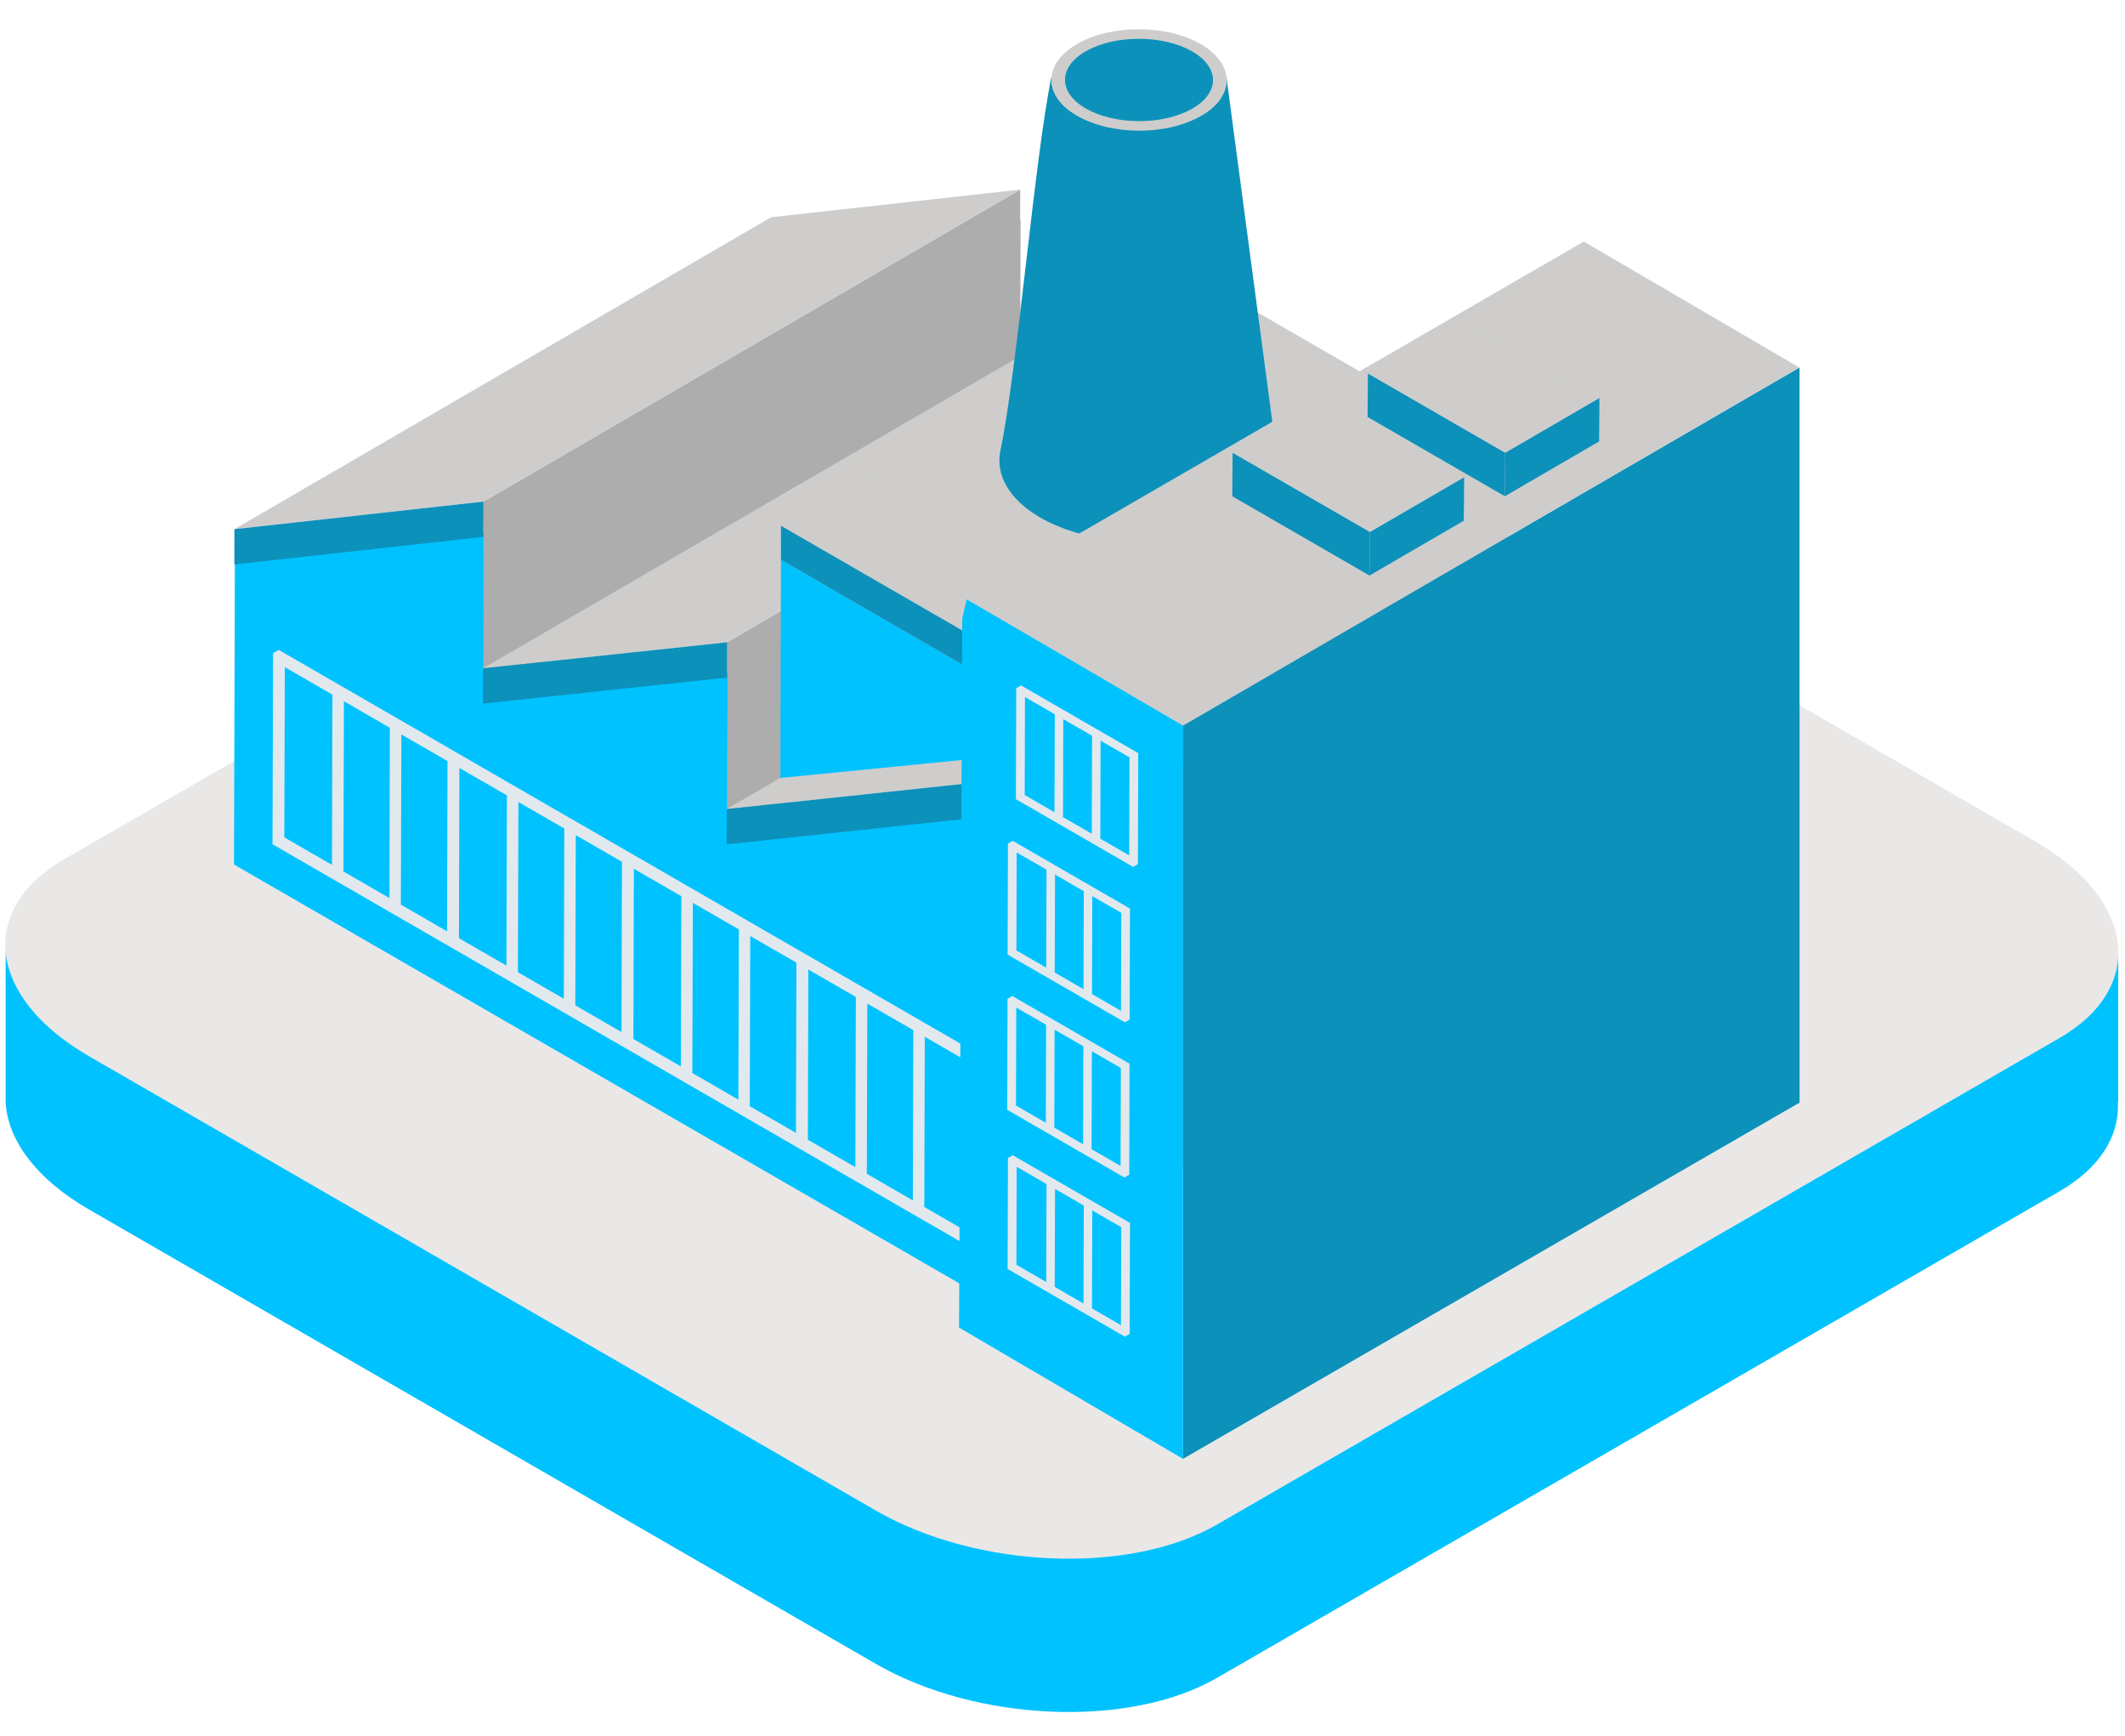 <svg width="71" height="58" viewBox="0 0 71 58" fill="none" xmlns="http://www.w3.org/2000/svg">
<path d="M70.763 36.812H70.774V31.95L61.735 29.613L41.696 18.043C38.323 16.095 33.219 15.883 30.297 17.571L9.771 29.421L0.19 31.69V36.489C0.183 36.596 0.185 36.705 0.19 36.812V36.886H0.193C0.288 38.117 1.222 39.394 2.97 40.402L29.258 55.58C32.633 57.528 37.736 57.74 40.658 56.053L68.804 39.802C70.182 39.007 70.82 37.931 70.763 36.812Z" fill="#00C2FF"/>
<path d="M68.804 34.681L40.657 50.932C37.735 52.618 32.633 52.406 29.258 50.459L2.969 35.282C-0.405 33.333 -0.772 30.387 2.15 28.7L30.297 12.45C33.219 10.762 38.322 10.974 41.695 12.921L67.985 28.1C71.36 30.047 71.726 32.994 68.804 34.681Z" fill="#E9E8E7"/>
<path d="M16.168 17.769L34.1 7.348L34.084 12.918L16.152 23.339L16.168 17.769Z" fill="#ADADAD"/>
<path d="M24.31 22.47L42.242 12.05L42.226 17.619L24.295 28.04L24.31 22.47Z" fill="#ADADAD"/>
<path d="M32.453 27.171L50.385 16.75L50.34 32.656L32.408 43.078L32.453 27.171Z" fill="#ADADAD"/>
<path d="M32.454 27.171L32.409 43.078C24.211 38.344 16.014 33.612 7.818 28.88L7.847 18.691L16.169 17.769L16.153 23.339L24.311 22.47L24.296 28.04L32.454 27.171Z" fill="#00C2FF"/>
<path d="M11.092 28.892L9.499 27.972L9.516 22.286L11.107 23.206L11.092 28.892ZM13.011 29.999L11.475 29.113L11.491 23.427L13.026 24.313L13.011 29.999ZM14.936 31.111L13.393 30.22L13.41 24.534L14.952 25.425L14.936 31.111ZM16.921 32.257L15.334 31.341L15.349 25.655L16.937 26.571L16.921 32.257ZM18.839 33.364L17.304 32.477L17.32 26.792L18.855 27.679L18.839 33.364ZM20.765 34.477L19.222 33.585L19.238 27.899L20.781 28.79L20.765 34.477ZM22.75 35.625L21.163 34.709L21.178 29.023L22.766 29.939L22.75 35.625ZM23.149 30.161L24.687 31.048L24.671 36.735L23.132 35.846L23.149 30.161ZM26.594 37.845L25.051 36.954L25.067 31.268L26.61 32.159L26.594 37.845ZM28.579 38.99L26.992 38.074L27.008 32.388L28.595 33.304L28.579 38.99ZM30.5 40.1L28.962 39.212L28.978 33.526L30.516 34.414L30.5 40.1ZM32.428 41.213L30.883 40.321L30.898 34.635L32.444 35.527L32.428 41.213ZM9.314 21.711L9.124 21.821L9.105 28.204C16.95 32.733 24.785 37.261 32.629 41.789L32.82 41.677L32.838 35.295C24.996 30.767 17.156 26.238 9.314 21.711Z" fill="#E2E9EE"/>
<path d="M16.156 16.755L34.088 6.334L34.084 7.513L16.152 17.934L16.156 16.755Z" fill="#ADADAD"/>
<path d="M7.834 17.677L25.766 7.257L34.087 6.334L16.155 16.755L7.834 17.677Z" fill="#CECDCC"/>
<path d="M16.155 16.755L16.151 17.934L7.83 18.856L7.833 17.677L16.155 16.755Z" fill="#0C91BB"/>
<path d="M24.298 21.457L42.23 11.036L42.227 12.214L24.295 22.635L24.298 21.457Z" fill="#ADADAD"/>
<path d="M16.139 22.326L34.07 11.905L42.229 11.036L24.297 21.457L16.139 22.326Z" fill="#CECDCC"/>
<path d="M24.297 21.456L24.294 22.635L16.135 23.504L16.139 22.325L24.297 21.456Z" fill="#0C91BB"/>
<path d="M24.281 27.027L42.213 16.606L50.372 15.737L32.44 26.158L24.281 27.027Z" fill="#CECDCC"/>
<path d="M32.441 26.158L50.373 15.737L50.37 16.916L32.438 27.336L32.441 26.158Z" fill="#5D3839"/>
<path d="M26.093 18.699L34.693 23.664L34.674 25.138L26.074 25.988L26.093 18.699Z" fill="#00C2FF"/>
<path d="M34.693 23.664L48.782 15.476L48.763 20.221L34.674 28.409L34.693 23.664Z" fill="#0C91BB"/>
<path d="M26.094 17.796L40.184 9.608L40.183 9.784L26.094 17.972L26.094 17.796Z" fill="#A2AAB1"/>
<path d="M26.094 17.971L40.183 9.784L48.783 14.749L34.694 22.937L26.094 17.971Z" fill="#B5BEC5"/>
<path d="M34.694 22.532L48.784 14.344L48.783 15.476L34.693 23.664L34.694 22.532Z" fill="#0C91BB"/>
<path d="M26.094 17.566L40.183 9.378L48.783 14.344L34.694 22.531L26.094 17.566Z" fill="#CECDCC"/>
<path d="M34.695 22.532L34.694 23.664L26.094 18.699L26.094 17.796L26.095 17.566L34.695 22.532Z" fill="#0C91BB"/>
<path d="M24.283 27.027L32.441 26.158L32.438 27.336L24.279 28.205L24.283 27.027Z" fill="#0C91BB"/>
<path d="M40.048 1.695C38.977 1.055 37.219 1.037 36.118 1.655C35.017 2.273 34.992 3.291 36.062 3.93C37.132 4.57 38.891 4.588 39.991 3.971C41.093 3.353 41.117 2.334 40.048 1.695Z" fill="#0C91BB"/>
<path d="M42.672 15.489C42.672 15.478 42.67 15.469 42.671 15.457C42.673 15.408 42.672 15.359 42.669 15.309C42.669 15.298 42.67 15.288 42.669 15.277C42.668 15.271 42.667 15.265 42.666 15.259C42.661 15.2 42.654 15.143 42.642 15.084L40.973 2.535C40.973 2.538 40.973 2.541 40.974 2.544C40.973 2.539 40.973 2.532 40.972 2.527C40.967 2.507 40.963 2.488 40.96 2.47C40.971 2.524 40.976 2.58 40.978 2.635C40.979 2.651 40.98 2.666 40.98 2.681C40.979 2.738 40.976 2.794 40.965 2.85C40.965 2.853 40.964 2.856 40.964 2.858C40.954 2.912 40.938 2.965 40.919 3.019C40.914 3.035 40.908 3.05 40.901 3.066C40.883 3.11 40.862 3.153 40.838 3.196C40.831 3.21 40.824 3.224 40.816 3.237C40.783 3.294 40.744 3.349 40.7 3.403C40.686 3.42 40.668 3.435 40.655 3.451C40.618 3.492 40.582 3.533 40.539 3.572C40.531 3.58 40.522 3.587 40.513 3.594C40.465 3.638 40.413 3.68 40.357 3.72C40.343 3.731 40.329 3.741 40.315 3.752C40.246 3.8 40.174 3.847 40.095 3.891C40.028 3.928 39.958 3.963 39.887 3.996C39.863 4.007 39.839 4.017 39.815 4.027C39.766 4.049 39.716 4.07 39.665 4.089C39.636 4.1 39.608 4.11 39.579 4.12C39.53 4.137 39.48 4.154 39.429 4.169C39.4 4.178 39.37 4.187 39.342 4.195C39.309 4.204 39.275 4.213 39.242 4.221C39.138 4.248 39.031 4.271 38.923 4.29C38.904 4.294 38.886 4.298 38.867 4.301C38.791 4.314 38.715 4.323 38.637 4.332C38.617 4.335 38.598 4.338 38.579 4.34C38.551 4.343 38.523 4.344 38.495 4.346C38.432 4.352 38.368 4.357 38.305 4.36C38.281 4.361 38.256 4.361 38.231 4.362C38.167 4.365 38.103 4.366 38.038 4.366C38.01 4.365 37.981 4.365 37.951 4.364C37.893 4.362 37.834 4.36 37.776 4.357C37.746 4.355 37.715 4.353 37.684 4.35C37.627 4.346 37.569 4.341 37.511 4.335C37.483 4.331 37.455 4.328 37.427 4.324C37.358 4.316 37.291 4.305 37.223 4.294C37.208 4.291 37.192 4.289 37.176 4.286C37.094 4.271 37.012 4.253 36.93 4.234C36.906 4.228 36.882 4.221 36.858 4.214C36.802 4.199 36.745 4.184 36.691 4.167C36.656 4.157 36.621 4.144 36.587 4.133C36.542 4.117 36.498 4.103 36.455 4.086C36.408 4.068 36.362 4.048 36.318 4.029C36.283 4.014 36.248 4 36.214 3.984C36.126 3.942 36.04 3.898 35.958 3.849C35.914 3.822 35.874 3.793 35.833 3.765C35.799 3.741 35.762 3.719 35.731 3.696C35.693 3.667 35.662 3.638 35.629 3.608C35.601 3.584 35.569 3.56 35.543 3.535C35.512 3.504 35.487 3.473 35.459 3.442C35.436 3.417 35.411 3.392 35.391 3.366C35.366 3.333 35.346 3.3 35.324 3.267C35.307 3.241 35.288 3.216 35.273 3.19C35.254 3.156 35.241 3.12 35.226 3.087C35.215 3.06 35.2 3.034 35.191 3.008C35.178 2.972 35.17 2.934 35.162 2.897C35.156 2.873 35.147 2.849 35.143 2.824C35.137 2.783 35.136 2.742 35.135 2.701C35.135 2.68 35.131 2.659 35.131 2.638C35.133 2.577 35.14 2.514 35.154 2.453L35.141 2.51C35.135 2.543 35.133 2.575 35.129 2.608C35.133 2.578 35.134 2.548 35.139 2.518C34.568 5.244 33.996 12.332 33.425 15.058C33.261 15.836 33.686 16.651 34.704 17.259C34.707 17.262 34.711 17.264 34.715 17.266C34.812 17.323 34.913 17.377 35.016 17.429C35.042 17.441 35.067 17.454 35.093 17.466C35.121 17.48 35.149 17.494 35.177 17.506C35.214 17.524 35.254 17.537 35.292 17.553C35.363 17.584 35.435 17.614 35.509 17.642C35.534 17.651 35.556 17.662 35.581 17.671C35.624 17.687 35.669 17.699 35.712 17.714C35.768 17.733 35.824 17.751 35.881 17.768C35.904 17.776 35.927 17.785 35.951 17.792C36.008 17.809 36.066 17.822 36.124 17.837C36.171 17.85 36.216 17.862 36.264 17.874C36.278 17.878 36.293 17.882 36.308 17.885C36.407 17.909 36.507 17.929 36.608 17.947C36.623 17.951 36.638 17.954 36.653 17.956C36.653 17.956 36.657 17.957 36.66 17.958C36.776 17.979 36.893 17.998 37.011 18.013C37.024 18.015 37.038 18.016 37.051 18.017C37.091 18.023 37.131 18.025 37.171 18.03C37.236 18.037 37.301 18.046 37.366 18.051C37.397 18.054 37.427 18.055 37.457 18.057C37.506 18.061 37.556 18.064 37.605 18.067C37.647 18.069 37.689 18.072 37.731 18.074C37.778 18.076 37.825 18.075 37.871 18.076C37.924 18.078 37.976 18.079 38.028 18.079C38.055 18.079 38.081 18.08 38.108 18.08C38.169 18.08 38.229 18.076 38.29 18.075C38.345 18.072 38.4 18.072 38.455 18.07C38.472 18.068 38.489 18.068 38.506 18.067C38.567 18.064 38.628 18.057 38.689 18.052C38.757 18.046 38.827 18.042 38.895 18.034C38.91 18.033 38.924 18.033 38.938 18.03C38.98 18.026 39.021 18.018 39.063 18.012C39.167 17.999 39.269 17.985 39.371 17.967C39.394 17.963 39.416 17.961 39.439 17.957C39.499 17.946 39.557 17.933 39.616 17.921C39.662 17.91 39.708 17.902 39.754 17.892C39.861 17.867 39.967 17.839 40.072 17.81C40.094 17.803 40.117 17.798 40.14 17.792C40.143 17.791 40.146 17.79 40.149 17.789C40.267 17.755 40.382 17.716 40.496 17.674C40.529 17.663 40.56 17.65 40.592 17.638C40.679 17.604 40.765 17.569 40.849 17.532C40.882 17.518 40.914 17.503 40.946 17.488C41.056 17.437 41.164 17.384 41.268 17.326C41.333 17.29 41.396 17.252 41.456 17.214L41.458 17.213C41.539 17.161 41.615 17.108 41.688 17.055C41.706 17.041 41.725 17.027 41.744 17.012C41.805 16.965 41.863 16.918 41.918 16.869C41.925 16.863 41.934 16.857 41.942 16.85L41.951 16.841C41.974 16.82 41.995 16.799 42.017 16.777C42.041 16.754 42.065 16.731 42.088 16.708C42.108 16.687 42.127 16.665 42.147 16.642C42.166 16.622 42.185 16.603 42.202 16.583C42.205 16.579 42.208 16.575 42.211 16.571C42.222 16.558 42.233 16.544 42.243 16.53C42.267 16.5 42.29 16.471 42.312 16.441C42.324 16.424 42.335 16.408 42.347 16.392C42.357 16.377 42.369 16.361 42.378 16.346C42.383 16.339 42.386 16.331 42.391 16.323C42.431 16.258 42.469 16.194 42.501 16.128L42.503 16.123C42.506 16.118 42.507 16.113 42.51 16.108C42.537 16.05 42.56 15.993 42.58 15.936C42.583 15.927 42.588 15.919 42.59 15.909C42.593 15.901 42.594 15.892 42.597 15.883C42.614 15.829 42.629 15.774 42.64 15.718C42.642 15.712 42.644 15.705 42.645 15.699C42.645 15.699 42.645 15.696 42.646 15.694C42.658 15.632 42.665 15.57 42.669 15.507C42.669 15.501 42.671 15.495 42.672 15.489Z" fill="#0C91BB"/>
<path d="M39.779 3.661C38.8 4.189 37.235 4.173 36.283 3.627C35.331 3.081 35.354 2.21 36.333 1.682C37.312 1.155 38.877 1.17 39.829 1.716C40.781 2.263 40.758 3.133 39.779 3.661ZM40.154 1.494C39.028 0.821 37.175 0.803 36.018 1.453C34.859 2.103 34.832 3.176 35.958 3.849C37.084 4.522 38.937 4.541 40.095 3.891C41.253 3.241 41.279 2.167 40.154 1.494Z" fill="#CECDCC"/>
<path d="M60.126 12.276L39.525 24.226V48.735L60.126 36.834V12.276Z" fill="#0C91BB"/>
<path d="M39.527 24.192L32.299 20.019L32.149 20.669L32.151 20.67L32.15 20.698L32.051 42.848V42.849L32.043 44.349L39.527 48.734V24.192Z" fill="#00C2FF"/>
<path d="M52.916 8.07L32.304 19.994L32.299 20.019L39.527 24.241L60.116 12.276L52.916 8.07Z" fill="#CECDCC"/>
<path d="M36.481 35.118L37.449 35.676L37.44 38.949L36.471 38.39L36.481 35.118ZM35.236 34.398L36.197 34.953L36.188 38.226L35.227 37.671L35.236 34.398ZM33.955 33.659L34.951 34.234L34.942 37.507L33.946 36.931L33.955 33.659ZM37.73 39.243L37.74 35.535L33.823 33.273L33.663 33.367L33.652 37.074L37.569 39.336L37.73 39.243Z" fill="#E2E9EE"/>
<path d="M35.25 29.217L36.211 29.771L36.202 33.044L35.24 32.489L35.25 29.217ZM33.969 28.477L34.966 29.053L34.956 32.325L33.96 31.75L33.969 28.477ZM37.454 33.767L36.487 33.209L36.495 29.936L37.463 30.494L37.454 33.767ZM33.677 28.182L33.666 31.89L37.584 34.151L37.743 34.059L37.754 30.351L33.837 28.089L33.677 28.182Z" fill="#E2E9EE"/>
<path d="M35.25 39.718L36.211 40.273L36.202 43.545L35.24 42.99L35.25 39.718ZM33.969 38.978L34.966 39.554L34.956 42.826L33.96 42.251L33.969 38.978ZM37.453 44.269L36.486 43.709L36.495 40.437L37.463 40.996L37.453 44.269ZM33.677 38.684L33.666 42.391L37.584 44.653L37.743 44.559L37.754 40.852L33.837 38.591L33.677 38.684Z" fill="#E2E9EE"/>
<path d="M35.526 24.025L36.488 24.579L36.479 27.852L35.517 27.297L35.526 24.025ZM34.246 23.285L35.242 23.861L35.232 27.133L34.237 26.558L34.246 23.285ZM37.73 28.575L36.763 28.017L36.772 24.744L37.739 25.302L37.73 28.575ZM33.953 22.991L33.943 26.698L37.86 28.959L38.019 28.867L38.031 25.159L34.114 22.897L33.953 22.991Z" fill="#E2E9EE"/>
<path d="M53.441 13.292L53.429 14.747L50.279 16.578L50.291 15.122L53.441 13.292Z" fill="#0C91BB"/>
<path d="M50.291 15.122L50.279 16.577L45.693 13.93L45.705 12.474L50.291 15.122Z" fill="#0C91BB"/>
<path d="M53.441 13.292L50.291 15.122L45.705 12.474L48.855 10.644L53.441 13.292Z" fill="#CECDCC"/>
<path d="M48.92 15.94L48.908 17.395L45.758 19.226L45.77 17.77L48.92 15.94Z" fill="#0C91BB"/>
<path d="M45.77 17.77L45.758 19.226L41.172 16.578L41.184 15.122L45.77 17.77Z" fill="#0C91BB"/>
<path d="M48.921 15.939L45.772 17.769L41.185 15.122L44.334 13.291L48.921 15.939Z" fill="#CECDCC"/>
</svg>

